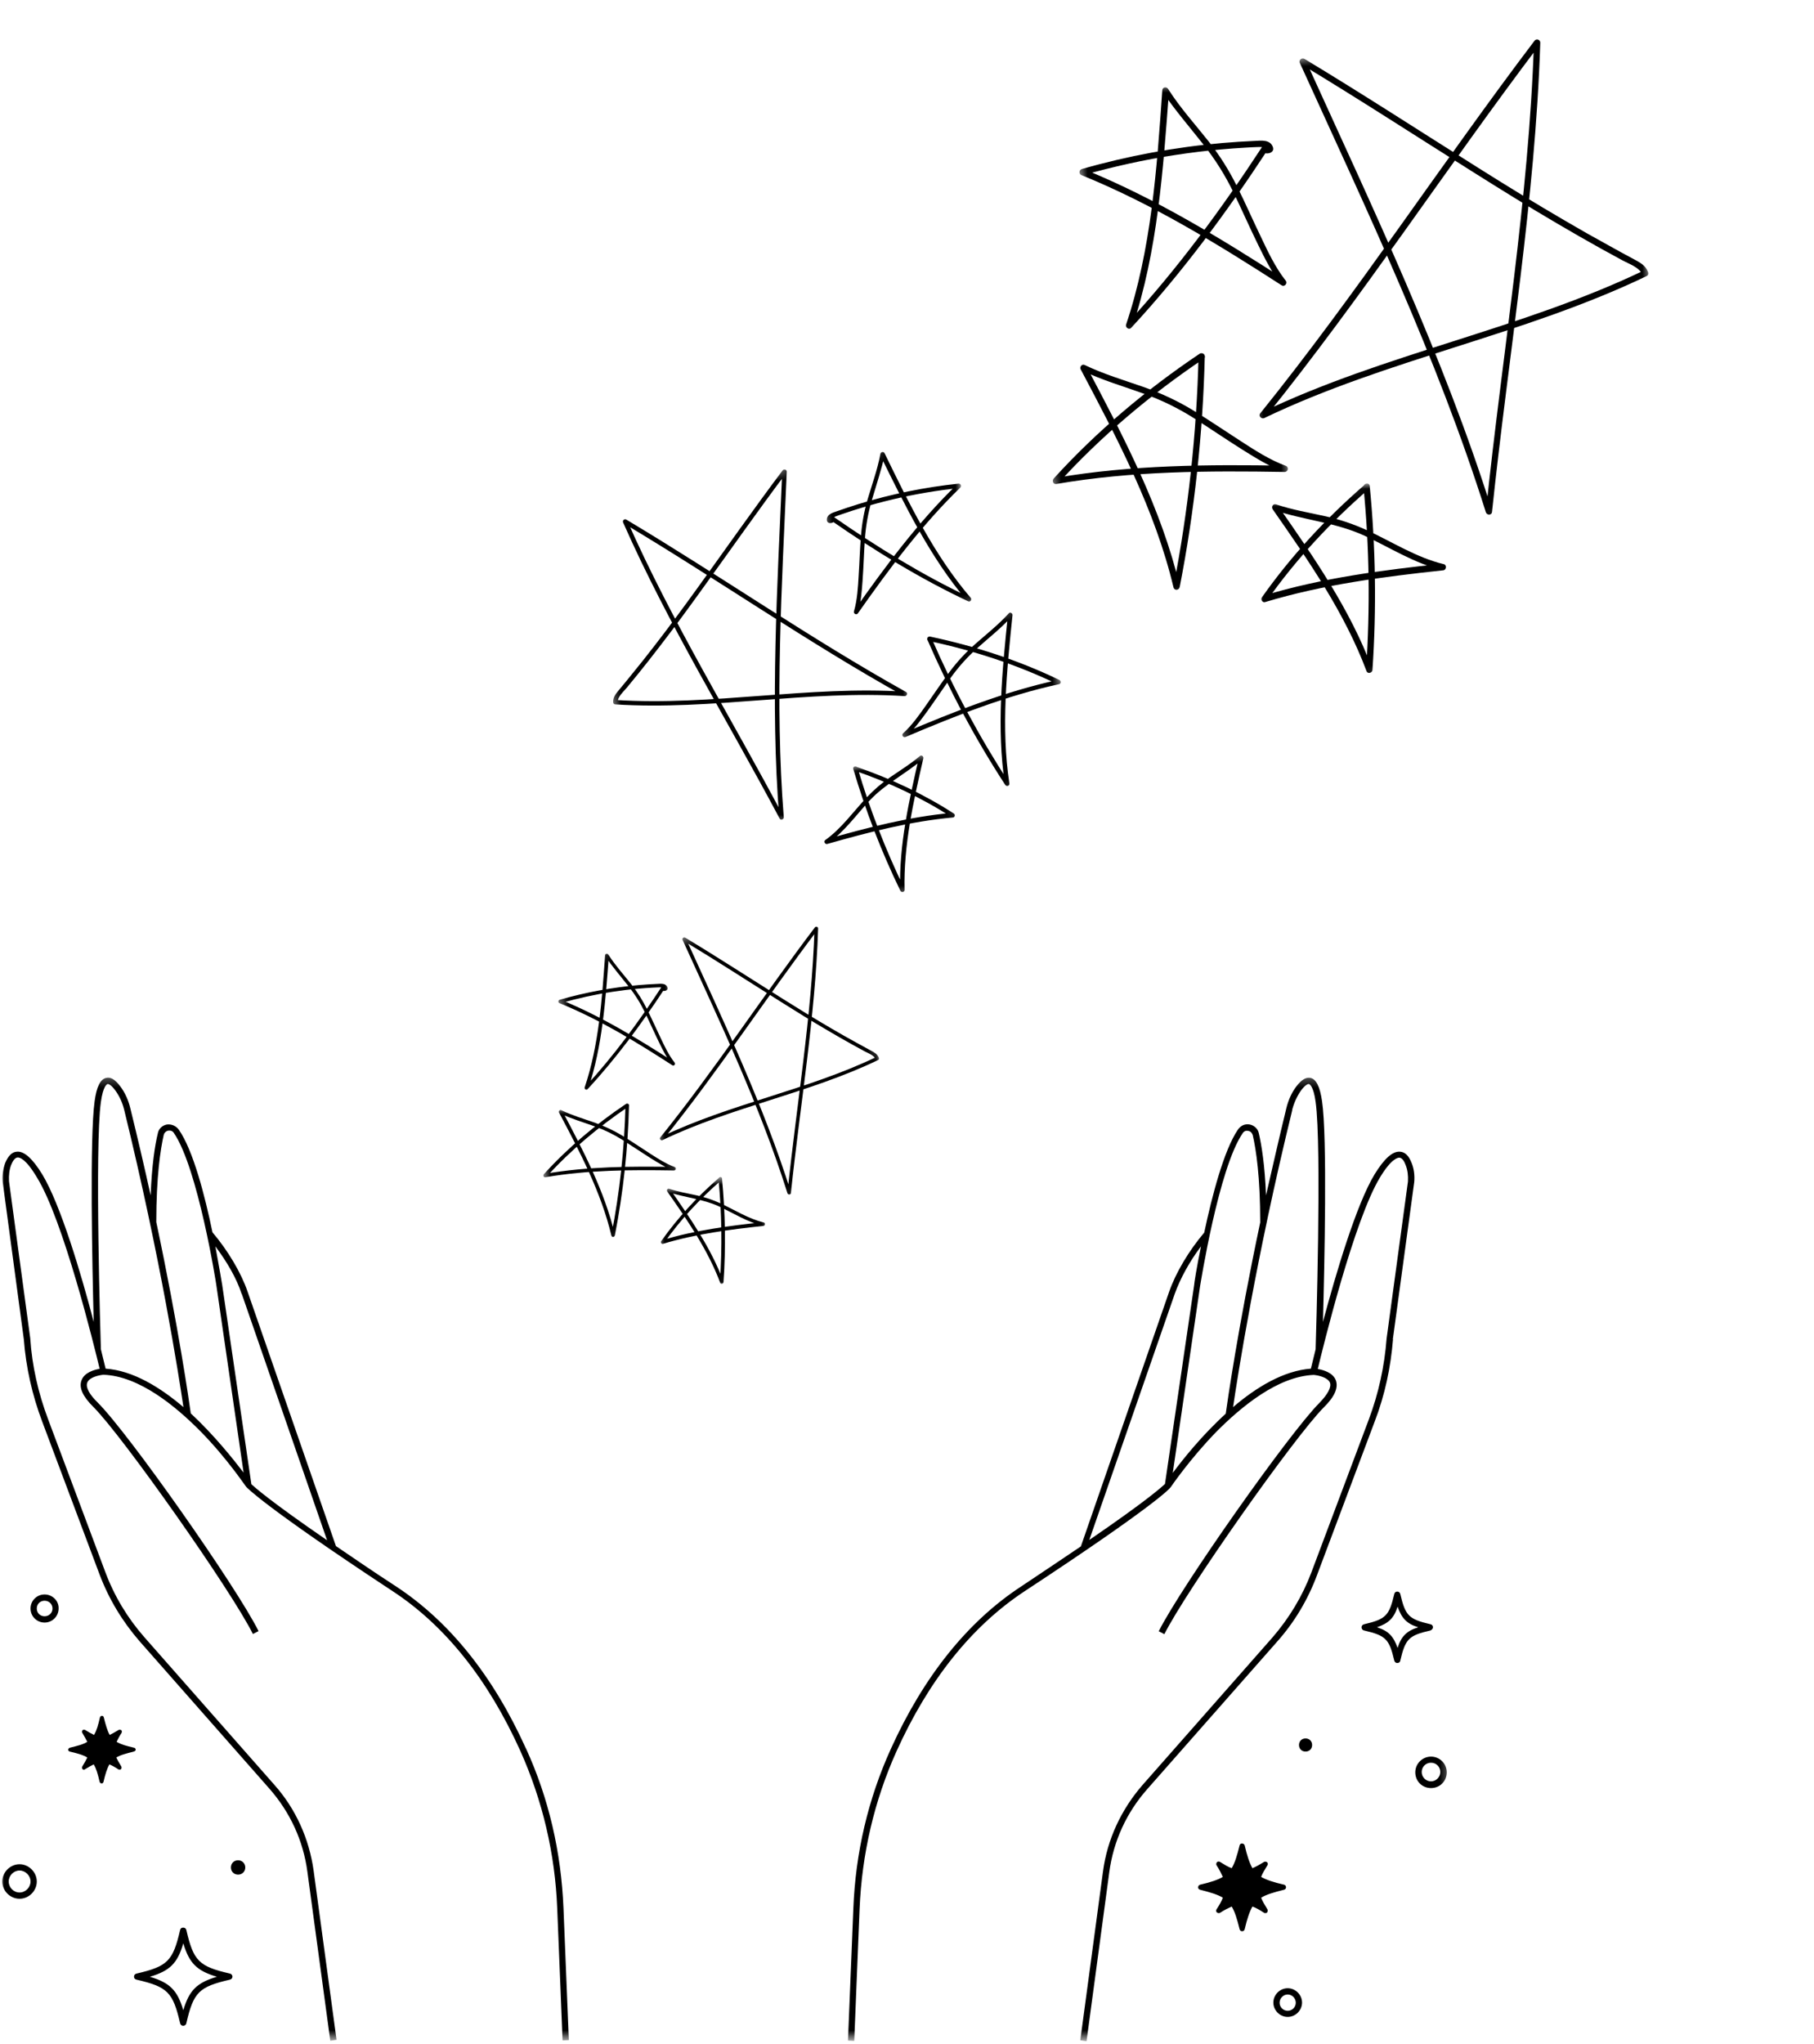 <svg width="206" height="232" viewBox="0 0 206 232" fill="none" xmlns="http://www.w3.org/2000/svg">
<mask id="mask0_374_3771" style="mask-type:luminance" maskUnits="userSpaceOnUse" x="0" y="122" width="165" height="110">
<path d="M164.657 122.25H0L0 231.443H164.657V122.25Z" fill="white"/>
</mask>
<g mask="url(#mask0_374_3771)">
<path d="M158.174 152.027L160.601 134.192C160.67 133.412 160.566 132.649 160.306 132.025C159.994 131.211 159.561 130.777 158.989 130.743C158.14 130.673 157.204 131.523 156.112 133.291C154.015 136.74 151.692 144.626 150.236 150.068C150.41 143.551 150.739 129.096 150.132 125.006C149.89 123.377 149.491 122.545 148.85 122.371C148.347 122.233 147.792 122.579 147.22 123.325C146.683 124.035 146.302 124.884 146.076 125.82C145.227 129.304 144.482 132.615 143.771 135.7C143.633 132.251 143.269 130.015 142.957 128.663C142.853 128.126 142.419 127.762 141.934 127.658C141.397 127.554 140.911 127.762 140.582 128.23C138.988 130.569 137.636 135.769 136.752 139.929C135.001 141.991 133.528 144.47 132.765 146.654L122.747 175.547C120.858 176.829 118.622 178.32 115.953 180.105C109.869 184.091 104.895 190.314 101.169 198.529C98.586 204.214 97.147 210.333 96.905 216.694L96.298 231.651L97.009 231.686L97.615 216.711C97.875 210.471 99.279 204.422 101.81 198.807C105.467 190.712 110.337 184.629 116.3 180.677C131.049 170.988 132.835 168.995 132.904 168.874L132.939 168.839C132.939 168.839 135.071 165.685 138.121 162.548C140.946 159.705 145.089 156.256 149.179 156.083C149.647 156.117 150.774 156.343 151.034 156.967C151.207 157.469 150.808 158.249 149.855 159.237C146.406 162.686 134.117 180.14 131.587 185.183L132.228 185.513C134.655 180.642 147.012 163.085 150.358 159.74C151.571 158.544 151.987 157.538 151.709 156.724C151.398 155.823 150.254 155.511 149.647 155.407C150.254 152.893 153.772 138.49 156.719 133.655C157.984 131.557 158.712 131.419 158.92 131.419C159.266 131.453 159.492 131.887 159.63 132.268C159.856 132.84 159.925 133.447 159.89 134.123L157.464 151.957C157.221 155.129 156.545 158.214 155.436 161.161L148.919 178.511C147.896 181.214 146.406 183.693 144.482 185.911L129.732 202.654C127.323 205.428 125.746 208.807 125.26 212.43L122.678 231.617L123.389 231.721L125.971 212.534C126.439 209.015 127.93 205.774 130.269 203.122L145.019 186.379C147.012 184.144 148.538 181.578 149.578 178.771L156.095 161.421C157.273 158.37 157.932 155.216 158.192 152.044L158.174 152.027ZM146.735 126.011C146.96 125.162 147.307 124.416 147.758 123.775C148.191 123.203 148.503 123.03 148.659 123.065C148.728 123.099 149.162 123.29 149.404 125.092C150.115 130.136 149.439 152.027 149.404 153.171C149.144 154.193 148.971 154.991 148.867 155.372C145.782 155.597 142.679 157.469 140.028 159.74C140.565 156.152 142.593 142.997 146.752 126.011H146.735ZM133.407 146.879C134.013 145.181 135.071 143.222 136.388 141.489C135.885 143.915 135.608 145.718 135.608 145.891L132.297 168.458C131.968 168.77 130.339 170.278 123.701 174.819L133.407 146.879ZM133.181 167.21L136.284 145.995C136.318 145.856 138.381 132.632 141.119 128.646C141.258 128.42 141.501 128.316 141.761 128.386C142.021 128.42 142.177 128.611 142.263 128.854C142.645 130.517 143.113 133.62 143.113 138.768C140.548 150.883 139.369 159.272 139.196 160.485C136.492 162.946 134.325 165.667 133.181 167.21ZM59.727 198.495C56.001 190.244 51.026 184.057 44.943 180.07C42.273 178.337 40.038 176.795 38.148 175.512L28.113 146.619C27.368 144.453 25.877 141.957 24.127 139.894C23.277 135.769 21.925 130.535 20.296 128.23C19.984 127.814 19.482 127.588 18.944 127.658C18.407 127.762 18.008 128.16 17.922 128.663C17.592 130.015 17.246 132.251 17.107 135.7C16.431 132.615 15.651 129.27 14.802 125.82C14.576 124.884 14.195 124.035 13.658 123.325C13.086 122.545 12.514 122.215 12.029 122.371C11.387 122.545 10.971 123.359 10.746 125.006C10.174 129.096 10.469 143.551 10.642 150.068C9.221 144.626 6.881 136.74 4.784 133.291C3.674 131.488 2.721 130.656 1.907 130.743C1.335 130.777 0.919 131.245 0.589 132.025C0.347 132.701 0.243 133.412 0.312 134.227L2.704 152.027C2.947 155.216 3.657 158.388 4.801 161.404L11.301 178.719C12.358 181.526 13.9 184.074 15.859 186.327L30.609 203.07C32.949 205.74 34.439 208.963 34.907 212.482L37.507 231.669L38.218 231.565L35.618 212.378C35.115 208.755 33.59 205.341 31.146 202.602L16.396 185.859C14.49 183.693 12.982 181.197 11.959 178.459L5.46 161.109C4.35 158.162 3.64 155.077 3.432 151.905L1.023 134.105C0.988 133.429 1.057 132.788 1.265 132.251C1.404 131.904 1.647 131.436 1.976 131.401C2.219 131.367 2.929 131.54 4.177 133.637C7.193 138.473 10.711 152.859 11.318 155.389C10.711 155.493 9.567 155.805 9.255 156.706C8.943 157.521 9.394 158.526 10.607 159.722C13.953 163.067 26.311 180.625 28.72 185.495L29.361 185.166C26.848 180.122 14.576 162.669 11.093 159.22C10.122 158.266 9.706 157.469 9.914 156.949C10.157 156.325 11.301 156.1 11.751 156.065C15.807 156.204 19.967 159.653 22.775 162.495C25.843 165.615 27.922 168.787 27.957 168.787L27.992 168.822C27.992 168.822 29.829 170.919 44.579 180.625C50.558 184.542 55.429 190.66 59.086 198.755C61.599 204.37 63.038 210.419 63.28 216.676L63.887 231.634L64.597 231.599L63.991 216.642C63.731 210.281 62.327 204.162 59.727 198.477V198.495ZM27.454 146.879L37.143 174.853C30.505 170.295 28.858 168.77 28.546 168.492L25.236 145.891C25.201 145.666 24.907 143.898 24.456 141.489C25.773 143.239 26.882 145.146 27.437 146.879H27.454ZM11.457 125.092C11.717 123.273 12.133 123.099 12.202 123.065C12.341 123.03 12.67 123.203 13.086 123.775C13.554 124.416 13.901 125.162 14.108 126.011C18.268 142.997 20.296 156.152 20.833 159.74C18.164 157.469 15.079 155.58 11.994 155.372C11.89 154.991 11.717 154.193 11.457 153.171C11.422 152.061 10.746 130.171 11.457 125.092ZM21.665 160.45C21.492 159.237 20.314 150.848 17.748 138.733C17.748 133.585 18.216 130.483 18.598 128.819C18.667 128.576 18.858 128.403 19.1 128.351C19.36 128.316 19.603 128.386 19.741 128.611C22.48 132.597 24.577 145.839 24.577 145.961L27.662 167.175C26.518 165.685 24.352 162.946 21.665 160.45ZM26.102 224.042C22.584 223.228 21.977 222.621 21.163 219.103C21.128 218.929 20.989 218.825 20.799 218.825C20.608 218.825 20.487 218.929 20.452 219.103C19.637 222.621 19.031 223.228 15.512 224.042C15.339 224.077 15.218 224.216 15.218 224.389C15.218 224.562 15.322 224.701 15.512 224.736C19.031 225.55 19.637 226.157 20.452 229.675C20.487 229.849 20.625 229.97 20.799 229.97C20.972 229.97 21.128 229.866 21.163 229.675C21.977 226.157 22.584 225.55 26.102 224.736C26.276 224.701 26.397 224.562 26.397 224.389C26.397 224.216 26.258 224.06 26.102 224.042ZM20.816 228.202C20.14 225.932 19.291 225.082 17.02 224.406C19.291 223.73 20.157 222.881 20.816 220.611C21.492 222.881 22.359 223.73 24.629 224.406C22.359 225.082 21.492 225.932 20.816 228.202ZM162.733 184.733C162.733 184.559 162.629 184.421 162.438 184.386C159.994 183.814 159.596 183.433 159.024 180.972C158.989 180.798 158.85 180.677 158.677 180.677C158.504 180.677 158.365 180.781 158.33 180.972C157.758 183.433 157.36 183.814 154.916 184.386C154.743 184.421 154.621 184.559 154.621 184.733C154.621 184.906 154.725 185.062 154.916 185.097C157.36 185.669 157.758 186.05 158.33 188.494C158.365 188.667 158.504 188.789 158.677 188.789C158.85 188.789 159.006 188.685 159.024 188.494C159.596 186.05 159.994 185.651 162.438 185.097C162.611 185.027 162.733 184.871 162.733 184.733ZM158.712 187.073C158.244 185.755 157.689 185.149 156.372 184.733C157.689 184.265 158.296 183.71 158.712 182.393C159.18 183.71 159.734 184.317 161.052 184.733C159.734 185.149 159.128 185.755 158.712 187.073ZM15.2 198.841C14.316 199.067 13.675 199.223 13.207 199.517C13.346 199.795 13.519 200.124 13.779 200.54C13.814 200.609 13.814 200.765 13.745 200.835C13.675 200.904 13.571 200.904 13.45 200.869C13.069 200.609 12.739 200.436 12.427 200.297C12.15 200.765 11.959 201.406 11.751 202.29C11.717 202.394 11.647 202.464 11.543 202.464C11.439 202.464 11.37 202.394 11.318 202.29C11.11 201.406 10.937 200.765 10.642 200.297C10.365 200.436 10.035 200.609 9.619 200.869C9.585 200.904 9.55 200.904 9.515 200.904C9.446 200.904 9.411 200.869 9.377 200.835C9.307 200.765 9.307 200.661 9.342 200.54C9.585 200.159 9.758 199.829 9.914 199.517C9.446 199.223 8.805 199.049 7.921 198.841C7.817 198.807 7.748 198.737 7.748 198.633C7.748 198.529 7.817 198.46 7.921 198.408C8.822 198.183 9.463 198.027 9.914 197.732C9.775 197.455 9.585 197.125 9.342 196.709C9.307 196.64 9.307 196.484 9.377 196.415C9.446 196.345 9.55 196.345 9.654 196.38C10.035 196.623 10.365 196.796 10.677 196.952C10.971 196.484 11.145 195.843 11.353 194.959C11.387 194.855 11.457 194.786 11.578 194.786C11.699 194.786 11.751 194.855 11.786 194.959C12.011 195.843 12.185 196.484 12.462 196.952C12.757 196.813 13.069 196.623 13.485 196.38C13.554 196.345 13.658 196.345 13.779 196.415C13.848 196.484 13.848 196.588 13.814 196.709C13.554 197.091 13.398 197.42 13.242 197.732C13.71 198.027 14.351 198.2 15.235 198.408C15.339 198.443 15.409 198.512 15.409 198.633C15.409 198.737 15.305 198.807 15.183 198.841H15.2ZM143.927 216.746C143.997 216.85 143.962 217.006 143.893 217.11C143.823 217.179 143.754 217.179 143.685 217.179C143.65 217.179 143.581 217.179 143.546 217.144C143.043 216.815 142.627 216.572 142.229 216.434C141.882 217.04 141.622 217.855 141.345 219.016C141.31 219.155 141.206 219.241 141.05 219.241C140.911 219.241 140.807 219.137 140.773 219.016C140.478 217.837 140.236 217.023 139.872 216.434C139.49 216.607 139.057 216.815 138.554 217.144C138.45 217.214 138.294 217.179 138.19 217.11C138.086 217.006 138.086 216.85 138.156 216.746C138.485 216.243 138.728 215.827 138.866 215.428C138.26 215.064 137.445 214.822 136.284 214.527C136.145 214.492 136.058 214.388 136.058 214.25C136.058 214.111 136.162 213.99 136.284 213.955C137.462 213.678 138.277 213.418 138.866 213.071C138.693 212.69 138.485 212.256 138.156 211.754C138.086 211.65 138.121 211.511 138.19 211.407C138.294 211.303 138.45 211.303 138.554 211.373C139.057 211.685 139.473 211.944 139.872 212.083C140.236 211.477 140.478 210.662 140.773 209.483C140.807 209.345 140.911 209.275 141.05 209.275C141.189 209.275 141.31 209.379 141.345 209.483C141.622 210.662 141.882 211.477 142.229 212.083C142.627 211.91 143.043 211.685 143.546 211.373C143.65 211.303 143.789 211.338 143.893 211.407C143.997 211.511 143.997 211.65 143.927 211.754C143.615 212.256 143.355 212.69 143.217 213.071C143.823 213.418 144.638 213.678 145.817 213.955C145.955 213.99 146.042 214.094 146.042 214.25C146.042 214.406 145.938 214.492 145.817 214.527C144.638 214.822 143.823 215.064 143.217 215.428C143.355 215.81 143.615 216.243 143.927 216.746ZM162.508 199.413C161.554 199.413 160.722 200.193 160.722 201.198C160.722 202.204 161.502 202.984 162.508 202.984C163.513 202.984 164.293 202.204 164.293 201.198C164.293 200.193 163.478 199.413 162.508 199.413ZM162.508 202.221C161.936 202.221 161.45 201.753 161.45 201.164C161.45 200.575 161.918 200.107 162.508 200.107C163.097 200.107 163.565 200.575 163.565 201.164C163.565 201.753 163.062 202.221 162.508 202.221ZM146.232 225.706C145.349 225.706 144.603 226.452 144.603 227.336C144.603 228.219 145.349 228.965 146.232 228.965C147.116 228.965 147.862 228.219 147.862 227.336C147.862 226.452 147.116 225.706 146.232 225.706ZM146.232 228.271C145.73 228.271 145.314 227.856 145.314 227.353C145.314 226.85 145.73 226.417 146.232 226.417C146.735 226.417 147.151 226.85 147.151 227.353C147.151 227.856 146.735 228.271 146.232 228.271ZM149.006 198.096C149.006 198.529 148.694 198.841 148.26 198.841C147.827 198.841 147.515 198.529 147.515 198.096C147.515 197.663 147.827 197.351 148.26 197.351C148.694 197.351 149.006 197.663 149.006 198.096ZM27.853 211.997C27.853 212.464 27.506 212.811 27.038 212.811C26.57 212.811 26.224 212.464 26.224 211.997C26.224 211.529 26.57 211.182 27.038 211.182C27.506 211.182 27.853 211.546 27.853 211.997ZM2.219 211.632C1.161 211.632 0.26 212.534 0.26 213.591C0.26 214.648 1.144 215.55 2.219 215.55C3.293 215.55 4.177 214.648 4.177 213.591C4.177 212.534 3.276 211.632 2.219 211.632ZM2.219 214.839C1.543 214.839 0.988 214.267 0.988 213.591C0.988 212.915 1.56 212.343 2.219 212.343C2.877 212.343 3.466 212.915 3.466 213.591C3.466 214.267 2.895 214.839 2.219 214.839ZM5.061 181.006C4.177 181.006 3.466 181.717 3.466 182.601C3.466 183.485 4.177 184.196 5.061 184.196C5.945 184.196 6.656 183.485 6.656 182.601C6.69 181.717 5.945 181.006 5.061 181.006ZM5.061 183.485C4.558 183.485 4.177 183.104 4.177 182.601C4.177 182.098 4.558 181.717 5.061 181.717C5.564 181.717 5.962 182.098 5.962 182.601C5.962 183.104 5.564 183.485 5.061 183.485Z" fill="black"/>
</g>
<mask id="mask1_374_3771" style="mask-type:luminance" maskUnits="userSpaceOnUse" x="70" y="102" width="33" height="37">
<path d="M70.402 107.758L96.545 102.676L102.517 133.402L76.374 138.484L70.402 107.758Z" fill="white"/>
</mask>
<g mask="url(#mask1_374_3771)">
<path d="M99.443 120.256C99.257 119.785 98.607 119.572 98.187 119.347C97.716 119.095 97.249 118.838 96.787 118.581C95.838 118.054 94.885 117.507 93.952 116.956C92.153 115.904 90.371 114.798 88.606 113.686C84.935 111.381 81.303 109.017 77.588 106.778C77.685 106.69 77.783 106.605 77.882 106.521C82.184 115.993 86.7 125.424 89.828 135.374C89.694 135.379 89.561 135.389 89.427 135.394C90.458 125.405 92.175 115.453 92.501 105.392C92.624 105.434 92.747 105.479 92.874 105.52C86.912 113.389 81.515 121.68 75.314 129.367C75.225 129.269 75.141 129.171 75.055 129.069C82.936 125.289 91.649 123.767 99.533 119.985C99.769 119.87 99.945 120.232 99.709 120.343C91.829 124.124 83.116 125.646 75.235 129.427C75.067 129.505 74.843 129.303 74.977 129.13C81.175 121.444 86.572 113.153 92.537 105.283C92.662 105.124 92.908 105.211 92.906 105.412C92.585 115.476 90.863 125.424 89.818 135.429C89.798 135.662 89.486 135.657 89.421 135.449C86.3 125.534 81.804 116.14 77.516 106.702C77.435 106.518 77.638 106.343 77.813 106.444C81.57 108.707 85.244 111.097 88.961 113.433C90.783 114.579 92.612 115.704 94.471 116.786C95.417 117.342 96.364 117.878 97.324 118.403C97.843 118.694 98.369 118.981 98.893 119.259C99.269 119.464 99.644 119.653 99.8 120.072C99.908 120.313 99.546 120.49 99.449 120.247L99.443 120.256Z" fill="black"/>
</g>
<mask id="mask2_374_3771" style="mask-type:luminance" maskUnits="userSpaceOnUse" x="62" y="106" width="17" height="19">
<path d="M62.522 109.29L75.13 106.839L78.039 121.804L65.43 124.255L62.522 109.29Z" fill="white"/>
</mask>
<g mask="url(#mask2_374_3771)">
<path d="M75.449 112.285C75.587 112.046 74.834 112.086 74.793 112.085C74.546 112.097 74.305 112.102 74.06 112.122C73.525 112.148 72.994 112.194 72.467 112.239C71.494 112.322 70.516 112.446 69.555 112.592C67.557 112.895 65.586 113.335 63.644 113.884C63.657 113.759 63.66 113.632 63.675 113.494C68.246 115.345 72.448 117.922 76.584 120.582C76.497 120.685 76.409 120.779 76.323 120.882C75.724 120.115 75.276 119.221 74.848 118.343C74.306 117.238 73.808 116.104 73.273 114.994C72.728 113.877 72.1 112.875 71.326 111.901C70.458 110.802 69.503 109.695 68.761 108.592L69.139 108.519C68.769 113.493 68.417 118.747 66.798 123.588C66.69 123.515 66.583 123.43 66.476 123.361C69.674 119.893 72.52 116.023 75.114 112.056C75.257 111.844 75.591 112.069 75.448 112.277C72.83 116.27 69.959 120.16 66.717 123.657C66.572 123.812 66.333 123.617 66.397 123.441C68.011 118.638 68.364 113.47 68.713 108.45C68.728 108.235 68.994 108.212 69.091 108.377C69.852 109.574 70.819 110.637 71.703 111.754C72.404 112.648 72.99 113.581 73.495 114.599C74.028 115.661 74.495 116.739 75.015 117.812C75.473 118.782 75.946 119.786 76.609 120.63C76.749 120.803 76.537 121.057 76.349 120.93C72.248 118.284 68.074 115.722 63.537 113.881C63.35 113.803 63.378 113.548 63.568 113.49C66.508 112.649 69.527 112.091 72.579 111.825C73.271 111.768 73.953 111.721 74.651 111.692C75.052 111.671 75.594 111.602 75.781 112.057C76.028 112.634 74.779 112.644 75.127 112.057C75.245 111.822 75.575 112.048 75.447 112.273L75.449 112.285Z" fill="black"/>
</g>
<mask id="mask3_374_3771" style="mask-type:luminance" maskUnits="userSpaceOnUse" x="60" y="123" width="19" height="20">
<path d="M60.257 126.352L75.092 123.468L78.155 139.229L63.32 142.113L60.257 126.352Z" fill="white"/>
</mask>
<g mask="url(#mask3_374_3771)">
<path d="M71.369 125.627C67.977 127.91 64.795 130.577 62.047 133.606C61.987 133.491 61.933 133.378 61.872 133.255C66.731 132.417 71.665 132.39 76.576 132.474C76.553 132.606 76.52 132.735 76.497 132.866C75.564 132.528 74.702 131.984 73.865 131.464C72.803 130.795 71.774 130.092 70.72 129.421C69.713 128.787 68.67 128.278 67.553 127.874C66.237 127.398 64.874 127.008 63.611 126.399C63.687 126.307 63.775 126.212 63.855 126.119C66.227 130.602 68.651 135.209 69.831 140.181C69.697 140.187 69.564 140.196 69.43 140.202C70.374 135.361 70.915 130.381 71.033 125.456C71.039 125.193 71.443 125.233 71.431 125.484C71.313 130.41 70.773 135.393 69.828 140.231C69.785 140.451 69.486 140.489 69.427 140.251C68.257 135.326 65.838 130.747 63.485 126.301C63.411 126.152 63.572 125.949 63.73 126.025C64.952 126.613 66.245 126.995 67.526 127.442C68.65 127.841 69.698 128.328 70.714 128.948C71.739 129.575 72.725 130.25 73.735 130.9C74.647 131.492 75.593 132.105 76.619 132.483C76.835 132.563 76.764 132.875 76.539 132.874C71.657 132.793 66.766 132.811 61.939 133.643C61.727 133.684 61.638 133.44 61.765 133.293C64.514 130.268 67.706 127.591 71.092 125.317C71.31 125.197 71.576 125.493 71.367 125.64L71.369 125.627Z" fill="black"/>
</g>
<mask id="mask4_374_3771" style="mask-type:luminance" maskUnits="userSpaceOnUse" x="73" y="132" width="16" height="16">
<path d="M73.56 135.216L86.168 132.765L88.493 144.723L75.884 147.174L73.56 135.216Z" fill="white"/>
</mask>
<g mask="url(#mask4_374_3771)">
<path d="M81.925 133.97C79.497 136.077 77.27 138.461 75.421 141.09C75.356 140.988 75.287 140.883 75.218 140.782C78.93 139.659 82.778 139.157 86.632 138.747C86.62 138.876 86.616 139 86.602 139.137C84.867 138.734 83.273 137.707 81.668 136.96C79.808 136.099 77.79 135.964 75.865 135.315C75.942 135.206 76.006 135.096 76.079 134.988C78.374 138.275 80.734 141.66 82.136 145.427L81.758 145.501C82.019 141.602 81.972 137.702 81.591 133.851C81.57 133.593 81.96 133.517 81.989 133.773C82.37 137.67 82.431 141.641 82.164 145.549C82.155 145.734 81.861 145.82 81.786 145.622C80.383 141.875 78.06 138.528 75.783 135.27C75.673 135.107 75.793 134.884 75.999 134.95C77.027 135.298 78.1 135.474 79.156 135.71C80.083 135.915 80.946 136.209 81.802 136.598C83.405 137.334 84.991 138.363 86.736 138.776C86.929 138.824 86.904 139.136 86.705 139.166C82.852 139.58 79.007 140.078 75.292 141.201C75.118 141.255 74.989 141.031 75.089 140.897C76.958 138.244 79.207 135.827 81.66 133.698C81.862 133.496 82.121 133.801 81.926 133.974L81.925 133.97Z" fill="black"/>
</g>
<mask id="mask5_374_3771" style="mask-type:luminance" maskUnits="userSpaceOnUse" x="65" y="51" width="41" height="46">
<path d="M98.152 51.435L65.22 57.836L72.744 96.541L105.676 90.14L98.152 51.435Z" fill="white"/>
</mask>
<g mask="url(#mask5_374_3771)">
<path d="M70.132 79.737C70.126 79.099 70.785 78.543 71.17 78.082C71.6 77.566 72.024 77.046 72.444 76.526C73.303 75.463 74.158 74.375 74.988 73.291C76.593 71.213 78.151 69.081 79.689 66.949C82.888 62.525 86.015 58.049 89.297 53.682C89.141 53.624 88.987 53.572 88.833 53.52C88.277 66.613 87.453 79.759 88.495 92.856C88.654 92.799 88.814 92.748 88.973 92.691C83.055 81.51 76.353 70.698 71.225 59.101C71.101 59.207 70.979 59.318 70.85 59.426C81.526 65.803 91.742 72.94 102.613 78.991C102.67 78.836 102.722 78.681 102.774 78.522C91.785 77.825 80.891 80.159 69.898 79.463C69.569 79.439 69.533 79.945 69.862 79.964C80.85 80.661 91.744 78.327 102.732 79.024C102.966 79.036 103.132 78.694 102.894 78.555C92.028 72.503 81.812 65.367 71.131 58.99C70.911 58.863 70.665 59.081 70.762 59.314C75.886 70.917 82.591 81.724 88.532 92.916C88.666 93.178 89.028 93.025 89.005 92.752C87.972 79.699 88.791 66.606 89.345 53.559C89.353 53.305 89.033 53.197 88.876 53.398C85.557 57.814 82.393 62.338 79.154 66.821C77.567 69.019 75.961 71.196 74.301 73.337C73.458 74.433 72.606 75.506 71.731 76.572C71.263 77.157 70.784 77.74 70.303 78.312C69.961 78.729 69.611 79.127 69.628 79.69C69.615 80.022 70.122 80.058 70.12 79.728L70.132 79.737Z" fill="black"/>
</g>
<mask id="mask6_374_3771" style="mask-type:luminance" maskUnits="userSpaceOnUse" x="92" y="49" width="20" height="23">
<path d="M108.079 49.505L92.196 52.593L95.861 71.444L111.743 68.356L108.079 49.505Z" fill="white"/>
</mask>
<g mask="url(#mask6_374_3771)">
<path d="M94.394 59.104C94.12 58.889 95.018 58.581 95.066 58.561C95.36 58.458 95.643 58.351 95.939 58.258C96.576 58.036 97.218 57.839 97.855 57.643C99.031 57.281 100.231 56.965 101.423 56.682C103.899 56.092 106.409 55.676 108.936 55.402C108.863 55.261 108.798 55.114 108.716 54.96C104.251 59.279 100.559 64.272 96.984 69.33C97.133 69.409 97.281 69.478 97.43 69.557C97.768 68.379 97.869 67.123 97.955 65.896C98.066 64.35 98.113 62.79 98.214 61.241C98.322 59.68 98.583 58.212 99.028 56.709C99.523 55.017 100.116 53.273 100.462 51.635L99.986 51.728C102.766 57.363 105.657 63.333 109.832 68.223C109.924 68.087 110.008 67.937 110.101 67.805C104.729 65.264 99.579 62.088 94.677 58.678C94.41 58.498 94.126 58.919 94.392 59.094C99.333 62.522 104.522 65.712 109.958 68.266C110.202 68.378 110.388 68.038 110.23 67.862C106.079 63.014 103.228 57.145 100.451 51.447C100.332 51.202 100.011 51.3 99.975 51.539C99.652 53.297 99.024 54.995 98.519 56.716C98.122 58.091 97.877 59.457 97.769 60.884C97.646 62.376 97.61 63.856 97.509 65.354C97.432 66.704 97.353 68.099 96.977 69.398C96.895 69.667 97.263 69.863 97.423 69.626C100.963 64.6 104.629 59.638 109.059 55.347C109.241 55.167 109.088 54.883 108.84 54.905C105.009 55.31 101.219 56.083 97.529 57.212C96.693 57.472 95.875 57.74 95.046 58.035C94.568 58.2 93.902 58.376 93.898 58.994C93.882 59.785 95.346 59.207 94.663 58.686C94.414 58.467 94.135 58.886 94.391 59.089L94.394 59.104Z" fill="black"/>
</g>
<mask id="mask7_374_3771" style="mask-type:luminance" maskUnits="userSpaceOnUse" x="100" y="68" width="23" height="24">
<path d="M118.776 68.365L100.088 71.997L103.948 91.851L122.635 88.218L118.776 68.365Z" fill="white"/>
</mask>
<g mask="url(#mask7_374_3771)">
<path d="M105.456 72.762C110.494 73.827 115.47 75.441 120.108 77.681C120.123 77.519 120.134 77.362 120.147 77.189C114.077 78.503 108.301 80.8 102.605 83.216C102.694 83.358 102.793 83.494 102.882 83.636C103.812 82.801 104.562 81.759 105.294 80.756C106.22 79.474 107.088 78.167 108.004 76.887C108.88 75.671 109.859 74.584 110.973 73.585C112.284 72.408 113.693 71.31 114.881 70.002C114.749 69.93 114.601 69.861 114.464 69.79C113.809 76.145 113.151 82.67 114.12 89.034C114.279 88.977 114.439 88.925 114.598 88.869C111.211 83.66 108.229 78.1 105.767 72.402C105.636 72.098 105.182 72.336 105.316 72.624C107.778 78.321 110.76 83.887 114.146 89.09C114.301 89.328 114.668 89.231 114.624 88.925C113.667 82.621 114.331 76.131 114.981 69.828C114.997 69.619 114.714 69.458 114.565 69.621C113.415 70.885 112.085 71.942 110.8 73.067C109.675 74.064 108.682 75.127 107.788 76.331C106.886 77.547 106.053 78.801 105.18 80.037C104.394 81.158 103.579 82.321 102.559 83.245C102.345 83.442 102.574 83.773 102.836 83.665C108.5 81.266 114.221 78.98 120.251 77.674C120.519 77.622 120.507 77.294 120.289 77.182C115.652 74.947 110.66 73.326 105.633 72.269C105.322 72.231 105.151 72.703 105.464 72.776L105.456 72.762Z" fill="black"/>
</g>
<mask id="mask8_374_3771" style="mask-type:luminance" maskUnits="userSpaceOnUse" x="91" y="84" width="20" height="20">
<path d="M107.421 84.995L91.538 88.082L94.466 103.146L110.349 100.059L107.421 84.995Z" fill="white"/>
</mask>
<g mask="url(#mask8_374_3771)">
<path d="M97.063 87.487C100.894 88.803 104.62 90.535 108.019 92.734C108.047 92.584 108.078 92.428 108.111 92.278C103.246 92.719 98.515 93.947 93.82 95.287C93.894 95.433 93.958 95.575 94.04 95.729C95.875 94.44 97.252 92.488 98.774 90.858C100.541 88.974 102.833 87.864 104.776 86.199C104.635 86.108 104.507 86.009 104.371 85.917C103.242 90.839 102.084 95.906 102.223 100.968L102.699 100.876C100.556 96.445 98.77 91.868 97.397 87.19C97.3 86.879 96.809 86.975 96.896 87.288C98.289 92.018 100.092 96.685 102.248 101.123C102.346 101.336 102.73 101.297 102.724 101.031C102.595 95.992 103.729 90.987 104.851 86.107C104.902 85.865 104.656 85.661 104.448 85.835C103.411 86.727 102.241 87.439 101.119 88.213C100.133 88.889 99.264 89.64 98.447 90.499C96.922 92.114 95.555 94.064 93.712 95.37C93.509 95.518 93.686 95.87 93.932 95.812C98.628 94.477 103.354 93.244 108.223 92.802C108.451 92.783 108.496 92.46 108.316 92.351C104.882 90.134 101.114 88.374 97.245 87.045C96.913 86.903 96.754 87.382 97.064 87.492L97.063 87.487Z" fill="black"/>
</g>
<mask id="mask9_374_3771" style="mask-type:luminance" maskUnits="userSpaceOnUse" x="134" y="0" width="58" height="64">
<path d="M134.989 9.016L181.372 0L191.969 54.513L145.585 63.529L134.989 9.016Z" fill="white"/>
</mask>
<g mask="url(#mask9_374_3771)">
<path d="M186.514 31.19C186.184 30.355 185.03 29.977 184.285 29.577C183.451 29.13 182.622 28.675 181.8 28.218C180.117 27.282 178.427 26.312 176.771 25.336C173.579 23.468 170.419 21.506 167.286 19.533C160.774 15.444 154.329 11.249 147.739 7.277C147.911 7.121 148.085 6.971 148.259 6.821C155.893 23.626 163.905 40.358 169.455 58.012C169.217 58.022 168.981 58.038 168.744 58.048C170.573 40.325 173.619 22.669 174.198 4.819C174.415 4.892 174.634 4.973 174.859 5.046C164.282 19.007 154.706 33.716 143.703 47.354C143.547 47.181 143.397 47.007 143.245 46.826C157.227 40.118 172.685 37.418 186.674 30.709C187.091 30.505 187.405 31.147 186.986 31.345C173.004 38.053 157.547 40.753 143.565 47.461C143.265 47.599 142.869 47.24 143.107 46.933C154.102 33.297 163.678 18.587 174.262 4.625C174.483 4.342 174.919 4.497 174.916 4.853C174.346 22.709 171.291 40.359 169.437 58.109C169.402 58.523 168.849 58.514 168.733 58.145C163.196 40.554 155.219 23.888 147.611 7.143C147.467 6.815 147.828 6.506 148.139 6.685C154.803 10.7 161.322 14.939 167.917 19.084C171.149 21.118 174.395 23.113 177.692 25.033C179.371 26.02 181.05 26.971 182.755 27.901C183.675 28.419 184.608 28.927 185.538 29.421C186.204 29.785 186.871 30.119 187.147 30.864C187.338 31.291 186.696 31.605 186.525 31.173L186.514 31.19Z" fill="black"/>
</g>
<mask id="mask10_374_3771" style="mask-type:luminance" maskUnits="userSpaceOnUse" x="121" y="7" width="28" height="32">
<path d="M121.008 11.734L143.378 7.385L148.539 33.936L126.169 38.284L121.008 11.734Z" fill="white"/>
</mask>
<g mask="url(#mask10_374_3771)">
<path d="M143.943 17.047C144.187 16.623 142.851 16.694 142.779 16.693C142.34 16.713 141.914 16.724 141.478 16.758C140.529 16.804 139.588 16.886 138.653 16.966C136.926 17.113 135.191 17.334 133.486 17.593C129.941 18.13 126.444 18.911 122.999 19.885C123.021 19.663 123.028 19.437 123.053 19.193C131.163 22.477 138.618 27.049 145.956 31.768C145.802 31.95 145.646 32.118 145.493 32.3C144.431 30.94 143.636 29.353 142.876 27.796C141.915 25.835 141.031 23.824 140.082 21.853C139.116 19.872 138.001 18.093 136.628 16.365C135.088 14.416 133.394 12.453 132.077 10.496L132.749 10.365C132.092 19.192 131.466 28.512 128.594 37.102C128.402 36.972 128.213 36.82 128.022 36.698C133.697 30.545 138.746 23.68 143.349 16.641C143.602 16.265 144.195 16.665 143.94 17.034C139.296 24.117 134.202 31.02 128.451 37.224C128.192 37.499 127.77 37.153 127.883 36.841C130.746 28.318 131.373 19.15 131.992 10.244C132.019 9.861 132.49 9.821 132.663 10.113C134.012 12.238 135.728 14.124 137.296 16.105C138.54 17.691 139.58 19.346 140.475 21.153C141.422 23.037 142.251 24.95 143.172 26.854C143.985 28.574 144.825 30.355 146.001 31.854C146.25 32.161 145.873 32.611 145.539 32.386C138.264 27.692 130.858 23.146 122.809 19.879C122.477 19.74 122.527 19.288 122.863 19.186C128.079 17.694 133.436 16.703 138.851 16.231C140.079 16.13 141.289 16.047 142.527 15.995C143.238 15.958 144.201 15.836 144.532 16.643C144.97 17.668 142.754 17.685 143.371 16.643C143.58 16.226 144.166 16.627 143.939 17.026L143.943 17.047Z" fill="black"/>
</g>
<mask id="mask11_374_3771" style="mask-type:luminance" maskUnits="userSpaceOnUse" x="116" y="36" width="33" height="34">
<path d="M116.989 42.006L143.309 36.89L148.745 64.852L122.425 69.969L116.989 42.006Z" fill="white"/>
</mask>
<g mask="url(#mask11_374_3771)">
<path d="M136.704 40.72C130.687 44.77 125.041 49.502 120.165 54.875C120.06 54.671 119.963 54.472 119.856 54.253C128.476 52.767 137.23 52.719 145.943 52.868C145.901 53.101 145.844 53.33 145.803 53.563C144.148 52.963 142.618 51.998 141.133 51.075C139.248 49.889 137.424 48.64 135.553 47.451C133.768 46.326 131.916 45.423 129.934 44.706C127.601 43.861 125.181 43.17 122.94 42.09C123.075 41.926 123.231 41.758 123.373 41.592C127.581 49.545 131.883 57.719 133.975 66.541C133.738 66.551 133.502 66.568 133.264 66.578C134.939 57.989 135.899 49.154 136.108 40.415C136.119 39.949 136.837 40.02 136.815 40.467C136.605 49.206 135.647 58.047 133.971 66.629C133.894 67.021 133.363 67.088 133.259 66.665C131.184 57.928 126.891 49.803 122.717 41.915C122.586 41.651 122.871 41.291 123.151 41.425C125.32 42.469 127.614 43.147 129.887 43.939C131.881 44.647 133.74 45.511 135.543 46.612C137.362 47.724 139.111 48.922 140.902 50.075C142.521 51.125 144.198 52.213 146.019 52.882C146.402 53.026 146.277 53.579 145.878 53.577C137.217 53.432 128.539 53.465 119.975 54.941C119.597 55.015 119.441 54.581 119.665 54.319C124.542 48.953 130.206 44.203 136.213 40.17C136.6 39.957 137.072 40.482 136.701 40.742L136.704 40.72Z" fill="black"/>
</g>
<mask id="mask12_374_3771" style="mask-type:luminance" maskUnits="userSpaceOnUse" x="140" y="53" width="28" height="26">
<path d="M140.592 57.731L162.962 53.383L167.087 74.6L144.716 78.948L140.592 57.731Z" fill="white"/>
</mask>
<g mask="url(#mask12_374_3771)">
<path d="M155.434 55.521C151.126 59.26 147.174 63.489 143.895 68.153C143.78 67.972 143.657 67.785 143.535 67.606C150.12 65.615 156.947 64.723 163.785 63.996C163.764 64.225 163.756 64.444 163.731 64.689C160.654 63.974 157.826 62.151 154.978 60.826C151.678 59.298 148.098 59.058 144.682 57.908C144.819 57.715 144.933 57.519 145.063 57.326C149.134 63.159 153.32 69.165 155.809 75.849L155.138 75.979C155.6 69.062 155.517 62.143 154.842 55.309C154.804 54.852 155.496 54.718 155.548 55.172C156.224 62.085 156.331 69.131 155.858 76.064C155.842 76.393 155.32 76.546 155.187 76.194C152.698 69.547 148.576 63.608 144.536 57.828C144.342 57.539 144.555 57.142 144.919 57.26C146.744 57.877 148.647 58.189 150.521 58.609C152.165 58.971 153.696 59.493 155.216 60.184C158.06 61.489 160.874 63.314 163.969 64.047C164.312 64.133 164.267 64.686 163.915 64.74C157.079 65.474 150.257 66.357 143.665 68.35C143.357 68.446 143.127 68.048 143.306 67.81C146.621 63.103 150.612 58.816 154.963 55.039C155.321 54.679 155.782 55.221 155.436 55.528L155.434 55.521Z" fill="black"/>
</g>
</svg>
